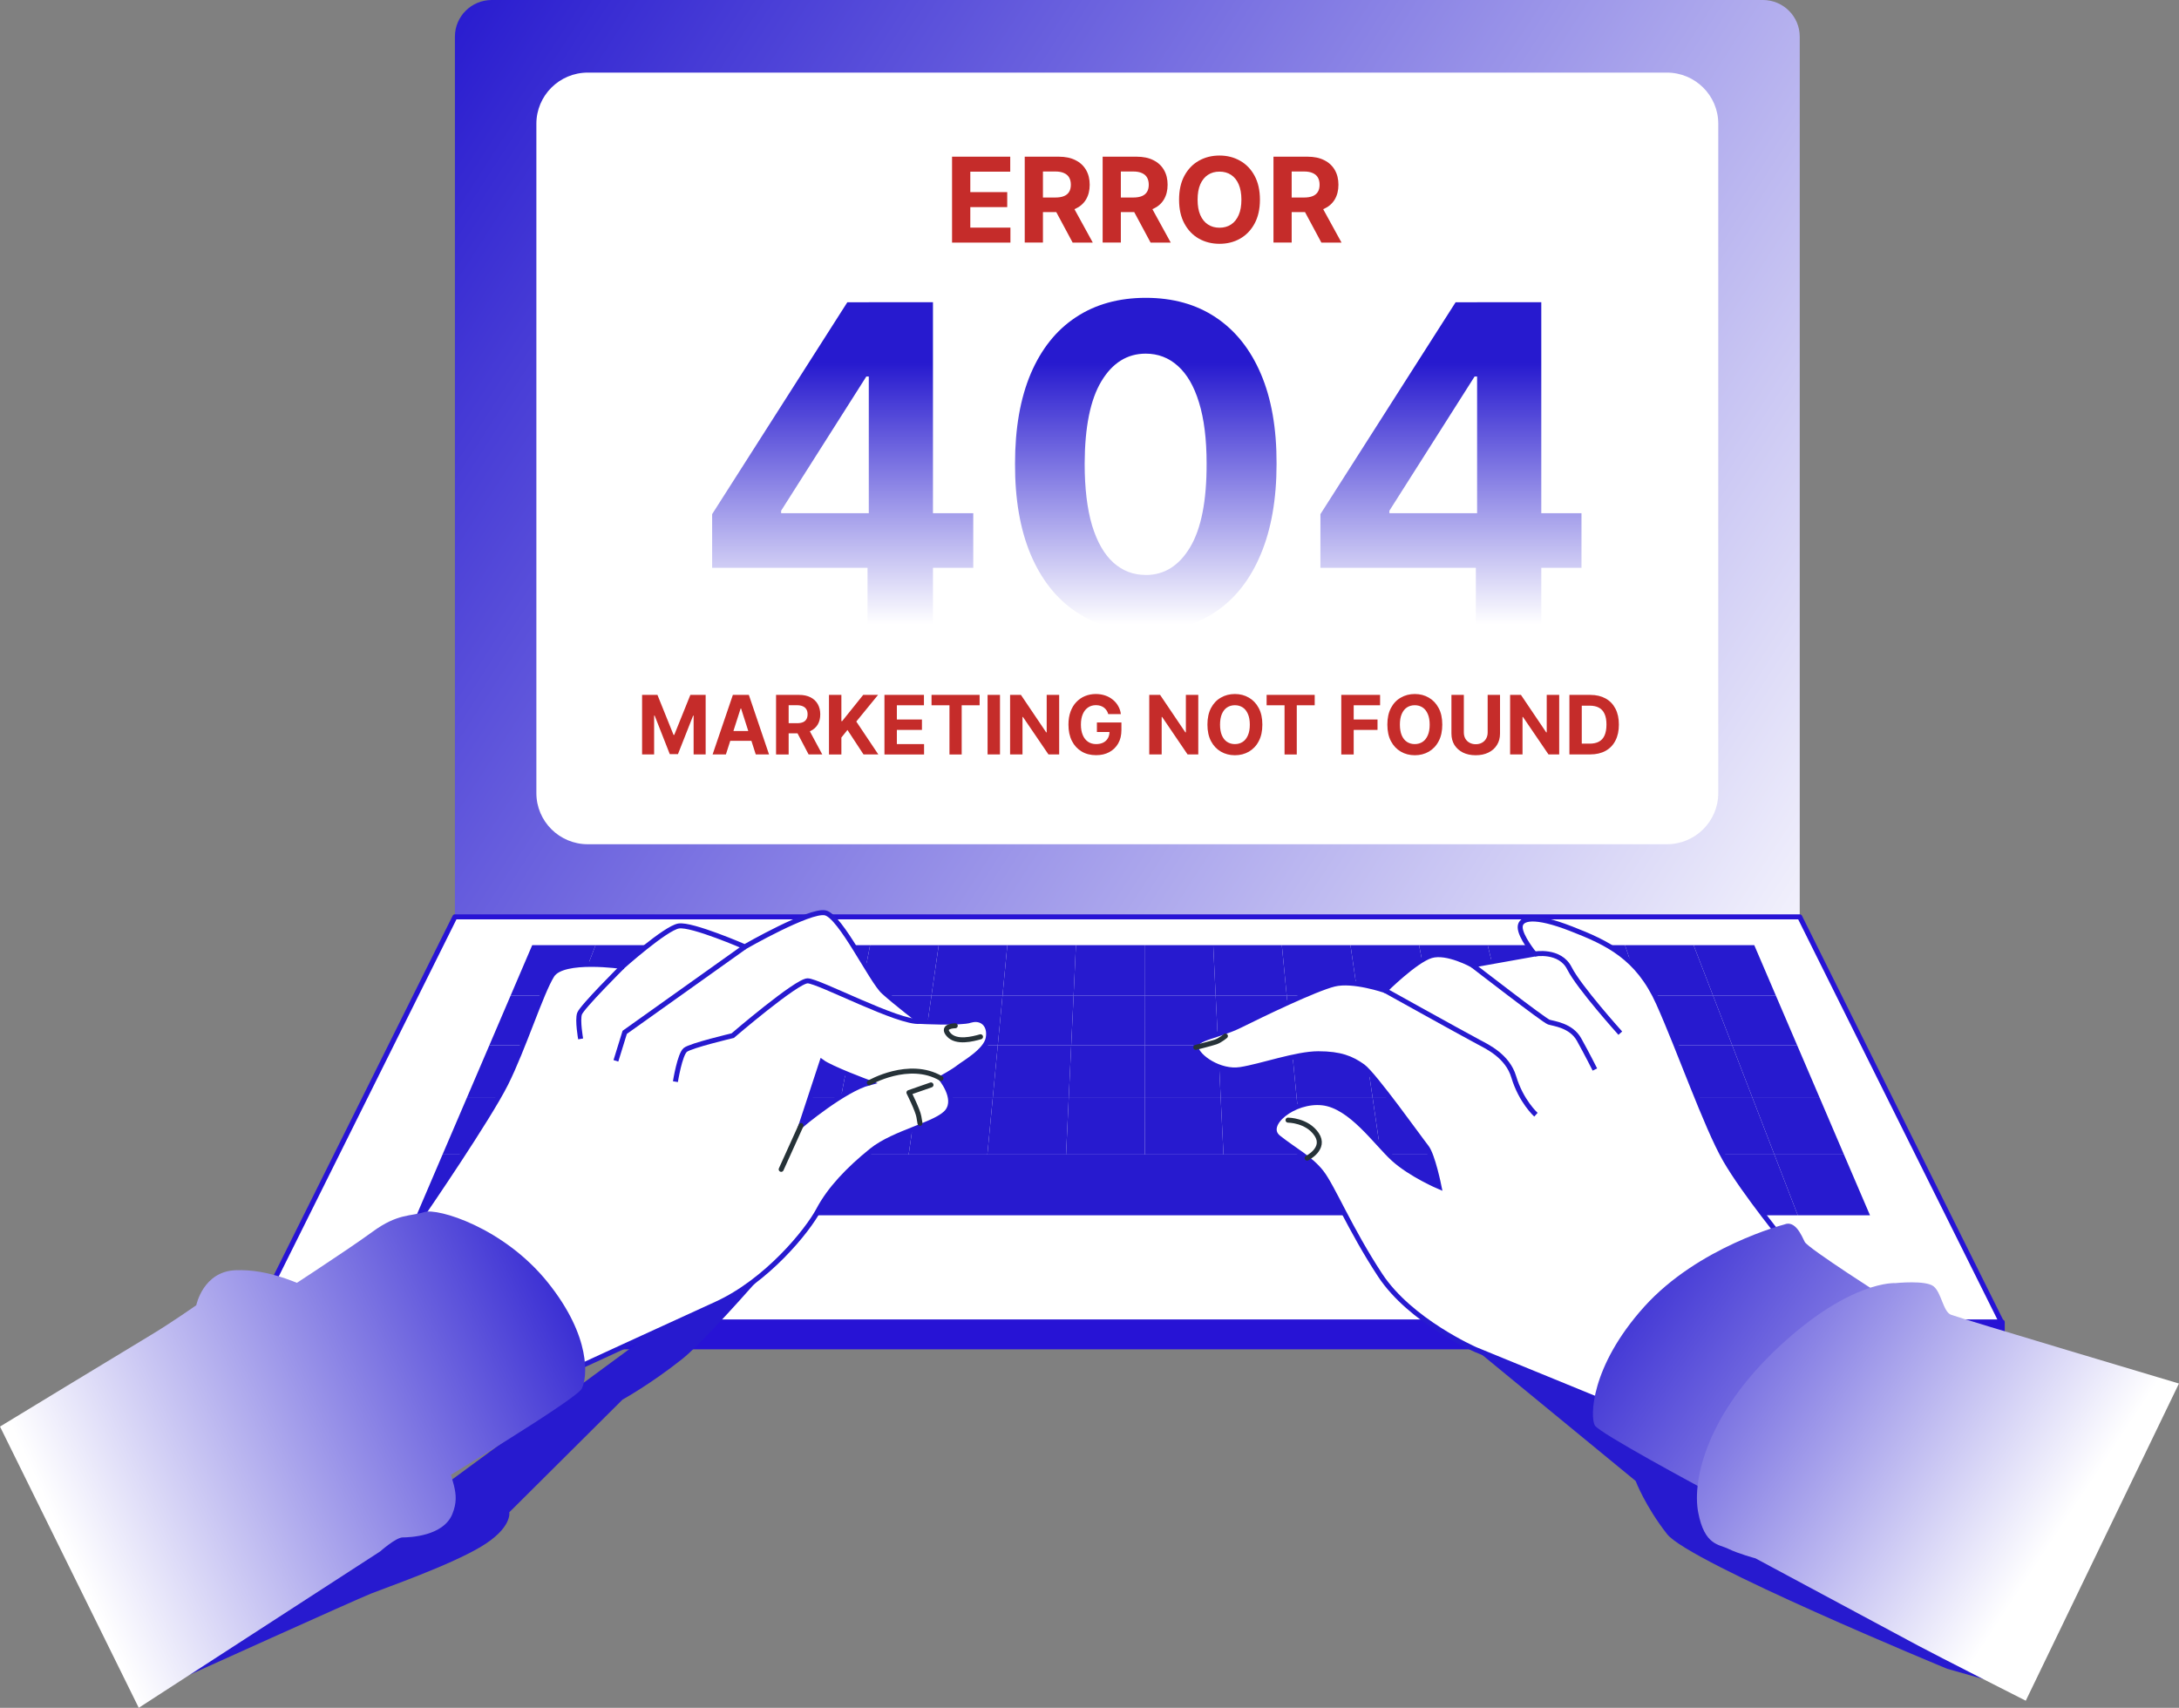 <svg width="435" height="341" viewBox="0 0 435 341" fill="none" xmlns="http://www.w3.org/2000/svg">
<rect x="0" y="0" width="435" height="341" fill="#808080" stroke="none"/>
<g clip-path="url(#clip0_527_719)">
<path d="M98.167 0H351.934C355.992 0 359.285 3.277 359.285 7.316V183.067H90.815V7.316C90.815 3.277 94.109 0 98.167 0Z" fill="url(#paint0_linear_527_719)"/>
<path d="M399.559 263.989H50.55L90.815 183.067H359.285L399.559 263.989Z" fill="white" stroke="#2713D5" stroke-linecap="round" stroke-linejoin="round"/>
<path d="M332.756 14.495H117.345C111.675 14.495 107.078 19.07 107.078 24.712V158.355C107.078 163.998 111.675 168.572 117.345 168.572H332.756C338.426 168.572 343.023 163.998 343.023 158.355V24.712C343.023 19.07 338.426 14.495 332.756 14.495Z" fill="white"/>
<path d="M213.852 208.679L214.323 198.82H200.135L199.194 208.679H213.852Z" fill="#271ACF"/>
<path d="M243.177 208.679L242.688 198.82H228.5L228.51 208.679H243.177Z" fill="#271ACF"/>
<path d="M319.528 219.227H334.693L331.132 208.679H316.475L319.528 219.227Z" fill="#271ACF"/>
<path d="M199.194 208.679L200.135 198.82H185.948L184.537 208.679H199.194Z" fill="#271ACF"/>
<path d="M169.87 208.679L171.761 198.82H157.573L155.212 208.679H169.87Z" fill="#271ACF"/>
<path d="M301.807 208.679L299.428 198.82H285.25L287.15 208.679H301.807Z" fill="#271ACF"/>
<path d="M316.475 208.679L313.615 198.82H299.428L301.808 208.679H316.475Z" fill="#271ACF"/>
<path d="M155.212 208.679L157.573 198.82H143.395L140.554 208.679H155.212Z" fill="#271ACF"/>
<path d="M257.834 208.679L256.875 198.82H242.688L243.176 208.679H257.834Z" fill="#271ACF"/>
<path d="M331.132 208.679L327.802 198.82H313.615L316.474 208.679H331.132Z" fill="#271ACF"/>
<path d="M287.15 208.679L285.25 198.82H271.062L272.492 208.679H287.15Z" fill="#271ACF"/>
<path d="M272.492 208.679L271.062 198.82H256.875L257.834 208.679H272.492Z" fill="#271ACF"/>
<path d="M228.51 208.679L228.501 198.82H214.322L213.852 208.679H228.51Z" fill="#271ACF"/>
<path d="M125.896 208.679H111.239L107.189 219.227H122.354L125.896 208.679Z" fill="#271ACF"/>
<path d="M129.208 198.82H115.02L111.238 208.679H125.896L129.208 198.82Z" fill="#271ACF"/>
<path d="M140.554 208.679L143.395 198.82H129.208L125.896 208.679H140.554Z" fill="#271ACF"/>
<path d="M102.854 230.528L98.186 242.664H114.486L118.563 230.528H102.854Z" fill="#271ACF"/>
<path d="M122.354 219.227H107.189L102.854 230.528H118.563L122.354 219.227Z" fill="#271ACF"/>
<path d="M118.563 230.528L114.485 242.664H130.776L134.272 230.528H118.563Z" fill="#271ACF"/>
<path d="M184.537 208.679L185.948 198.82H171.761L169.87 208.679H184.537Z" fill="#271ACF"/>
<path d="M183.023 219.227L184.536 208.679H169.869L167.858 219.227H183.023Z" fill="#271ACF"/>
<path d="M167.858 219.227L169.869 208.679H155.212L152.684 219.227H167.858Z" fill="#271ACF"/>
<path d="M198.189 219.227L199.194 208.679H184.536L183.023 219.227H198.189Z" fill="#271ACF"/>
<path d="M140.554 208.679H125.896L122.354 219.227H137.519L140.554 208.679Z" fill="#271ACF"/>
<path d="M322.793 230.528H338.512L334.693 219.227H319.528L322.793 230.528Z" fill="#271ACF"/>
<path d="M152.684 219.227L155.212 208.679H140.554L137.519 219.227H152.684Z" fill="#271ACF"/>
<path d="M122.354 219.227L118.563 230.528H134.272L137.519 219.227H122.354Z" fill="#271ACF"/>
<path d="M289.189 219.227L287.15 208.679H272.492L274.023 219.227H289.189Z" fill="#271ACF"/>
<path d="M274.023 219.227L272.492 208.679H257.834L258.858 219.227H274.023Z" fill="#271ACF"/>
<path d="M319.528 219.227L316.475 208.679H301.808L304.354 219.227H319.528Z" fill="#271ACF"/>
<path d="M228.519 219.227L228.51 208.679H213.852L213.354 219.227H228.519Z" fill="#271ACF"/>
<path d="M258.858 219.227L257.835 208.679H243.177L243.693 219.227H258.858Z" fill="#271ACF"/>
<path d="M243.693 219.227L243.177 208.679H228.51L228.519 219.227H243.693Z" fill="#271ACF"/>
<path d="M213.354 219.227L213.852 208.679H199.194L198.188 219.227H213.354Z" fill="#271ACF"/>
<path d="M258.858 219.227L259.956 230.528H275.665L274.023 219.227H258.858Z" fill="#271ACF"/>
<path d="M274.023 219.227L275.665 230.528H291.375L289.189 219.227H274.023Z" fill="#271ACF"/>
<path d="M137.519 219.227L134.272 230.528H149.981L152.684 219.227H137.519Z" fill="#271ACF"/>
<path d="M289.188 219.227L291.375 230.528H307.084L304.354 219.227H289.188Z" fill="#271ACF"/>
<path d="M228.519 219.227L228.537 230.528H244.247L243.693 219.227H228.519Z" fill="#271ACF"/>
<path d="M304.354 219.227L307.084 230.528H322.793L319.528 219.227H304.354Z" fill="#271ACF"/>
<path d="M243.693 219.227L244.247 230.528H259.956L258.858 219.227H243.693Z" fill="#271ACF"/>
<path d="M167.859 219.227L165.691 230.528H181.4L183.024 219.227H167.859Z" fill="#271ACF"/>
<path d="M152.684 219.227L149.981 230.528H165.691L167.859 219.227H152.684Z" fill="#271ACF"/>
<path d="M213.354 219.227L212.819 230.528H228.537L228.519 219.227H213.354Z" fill="#271ACF"/>
<path d="M198.189 219.227L197.109 230.528H212.819L213.354 219.227H198.189Z" fill="#271ACF"/>
<path d="M183.023 219.227L181.4 230.528H197.109L198.189 219.227H183.023Z" fill="#271ACF"/>
<path d="M304.354 219.227L301.808 208.679H287.15L289.189 219.227H304.354Z" fill="#271ACF"/>
<path d="M129.208 198.82L132.593 188.722H118.895L115.021 198.82H129.208Z" fill="#271ACF"/>
<path d="M115.02 198.82H101.922L97.706 208.679H111.238L115.02 198.82Z" fill="#271ACF"/>
<path d="M118.895 188.722H106.248L101.922 198.82H115.021L118.895 188.722Z" fill="#271ACF"/>
<path d="M111.238 208.679H97.706L93.186 219.227H107.189L111.238 208.679Z" fill="#271ACF"/>
<path d="M107.189 219.227H93.186L88.343 230.528H102.853L107.189 219.227Z" fill="#271ACF"/>
<path d="M102.853 230.528H88.343L83.15 242.664H98.186L102.853 230.528Z" fill="#271ACF"/>
<path d="M345.79 208.679L349.858 219.227H363.28L358.76 208.679H345.79Z" fill="#271ACF"/>
<path d="M354.221 230.528H368.113L363.28 219.227H349.858L354.221 230.528Z" fill="#271ACF"/>
<path d="M358.898 242.664H373.316L368.113 230.528H354.221L358.898 242.664Z" fill="#271ACF"/>
<path d="M242.688 198.82L242.199 188.722H228.491L228.5 198.82H242.688Z" fill="#271ACF"/>
<path d="M345.79 208.679H358.759L354.535 198.82H341.989L345.79 208.679Z" fill="#271ACF"/>
<path d="M338.512 230.528H354.221L349.858 219.227H334.693L338.512 230.528Z" fill="#271ACF"/>
<path d="M143.395 198.82L146.292 188.722H132.593L129.208 198.82H143.395Z" fill="#271ACF"/>
<path d="M327.802 198.82L331.132 208.679H345.79L341.99 198.82H327.802Z" fill="#271ACF"/>
<path d="M354.535 198.82L350.208 188.722H338.097L341.989 198.82H354.535Z" fill="#271ACF"/>
<path d="M341.99 198.82L338.097 188.722H324.398L327.802 198.82H341.99Z" fill="#271ACF"/>
<path d="M291.375 230.528L293.727 242.664H310.017L307.084 230.528H291.375Z" fill="#271ACF"/>
<path d="M342.607 242.664H358.898L354.221 230.528H338.512L342.607 242.664Z" fill="#271ACF"/>
<path d="M327.802 198.82L324.399 188.722H310.691L313.615 198.82H327.802Z" fill="#271ACF"/>
<path d="M322.793 230.528L326.308 242.664H342.608L338.512 230.528H322.793Z" fill="#271ACF"/>
<path d="M307.084 230.528L310.017 242.664H326.308L322.793 230.528H307.084Z" fill="#271ACF"/>
<path d="M334.693 219.227H349.858L345.79 208.679H331.132L334.693 219.227Z" fill="#271ACF"/>
<path d="M200.135 198.82L201.094 188.722H187.396L185.948 198.82H200.135Z" fill="#271ACF"/>
<path d="M313.615 198.82L310.691 188.722H296.992L299.427 198.82H313.615Z" fill="#271ACF"/>
<path d="M185.948 198.82L187.396 188.722H173.698L171.761 198.82H185.948Z" fill="#271ACF"/>
<path d="M228.5 198.82L228.491 188.722H214.793L214.322 198.82H228.5Z" fill="#271ACF"/>
<path d="M171.761 198.82L173.698 188.722H159.999L157.573 198.82H171.761Z" fill="#271ACF"/>
<path d="M157.573 198.82L159.999 188.722H146.292L143.395 198.82H157.573Z" fill="#271ACF"/>
<path d="M214.323 198.82L214.793 188.722H201.095L200.135 198.82H214.323Z" fill="#271ACF"/>
<path d="M299.428 198.82L296.992 188.722H283.294L285.25 198.82H299.428Z" fill="#271ACF"/>
<path d="M285.25 198.82L283.294 188.722H269.596L271.062 198.82H285.25Z" fill="#271ACF"/>
<path d="M256.875 198.82L255.897 188.722H242.199L242.688 198.82H256.875Z" fill="#271ACF"/>
<path d="M291.375 230.528H275.665H259.956H244.247H228.537H212.819H197.109H181.4H165.691H149.981H134.272L130.776 242.664H147.076H163.366H179.657H195.956H212.247H228.546H244.837H261.137H277.427H293.727L291.375 230.528Z" fill="#271ACF"/>
<path d="M271.063 198.82L269.596 188.722H255.897L256.875 198.82H271.063Z" fill="#271ACF"/>
<path d="M399.716 263.989H50.55V268.919H399.716V263.989Z" fill="#2713D5" stroke="#2713D5" stroke-linecap="round" stroke-linejoin="round"/>
<path d="M294.585 269.46L326.529 295.706C326.529 295.706 328.411 300.709 332.811 306.327C337.211 311.955 388.712 333.206 388.712 333.206L397.503 335.703L301.411 263.824L294.585 269.46Z" fill="#271ACF"/>
<path d="M356.795 248.613C356.795 248.613 348.225 238.184 344.416 231.556C340.606 224.928 335.21 209.442 331.086 200.28C326.963 191.118 320.93 188.273 313.633 185.436C306.337 182.59 303.477 183.224 303.477 185.124C303.477 187.024 306.337 190.494 306.337 190.494L293.958 192.706C293.958 192.706 288.875 189.861 285.702 190.815C282.528 191.761 276.496 197.765 276.496 197.765C276.496 197.765 270.149 195.552 266.339 196.498C262.53 197.443 252.06 202.502 247.614 204.714C243.167 206.926 238.408 207.238 238.73 209.139C239.044 211.03 243.49 214.197 247.614 213.563C251.737 212.93 258.72 210.405 263.166 210.405C267.612 210.405 269.835 211.351 272.049 212.93C274.272 214.509 283.478 227.462 284.742 229.041C286.015 230.62 287.279 236.936 287.279 236.936C287.279 236.936 281.68 234.558 278.193 231.4C274.706 228.242 269.706 220.834 263.996 220.201C258.286 219.567 252.051 224.616 255.224 227.15C258.397 229.674 261.57 231.253 263.793 234.099C266.017 236.945 269.503 245.473 275.536 254.635C281.569 263.796 294.585 269.479 294.585 269.479L321.566 280.531C321.566 280.531 328.549 264.108 341.565 259.684C354.581 255.259 358.391 253.368 358.391 253.368L356.804 248.631L356.795 248.613Z" fill="white" stroke="#271ACF" stroke-miterlimit="10"/>
<path d="M238.721 209.13C238.721 209.13 241.821 208.349 242.706 208.046C243.592 207.743 244.634 206.862 244.634 206.862" stroke="#263238" stroke-linecap="round" stroke-linejoin="round"/>
<path d="M276.496 197.755C276.496 197.755 291.116 205.898 295.24 208.101C296.937 209.01 300.959 210.883 302.195 215.023C303.662 219.916 306.623 222.578 306.623 222.578" stroke="#271ACF" stroke-miterlimit="10"/>
<path d="M293.948 192.707C293.948 192.707 308.228 203.759 309.187 204.081C310.137 204.393 313.633 204.714 315.22 207.551C316.807 210.396 318.393 213.554 318.393 213.554" stroke="#271ACF" stroke-miterlimit="10"/>
<path d="M306.328 190.494C306.328 190.494 311.41 189.549 313.311 193.34C315.211 197.131 323.467 206.293 323.467 206.293" stroke="#271ACF" stroke-miterlimit="10"/>
<path d="M260.943 231.244C260.943 231.244 264.753 229.353 262.843 226.507C260.943 223.661 257.133 223.661 257.133 223.661" stroke="#263238" stroke-linecap="round" stroke-linejoin="round"/>
<path d="M356.158 244.509C356.158 244.509 339.019 248.934 328.227 260.932C317.434 272.94 317.434 283.047 318.384 284.626C319.334 286.205 339.969 297.257 339.969 297.257C339.969 297.257 352.662 272.94 361.555 266.936C370.438 260.932 376.794 259.353 376.794 259.353C376.794 259.353 360.927 249.246 360.291 247.979C359.655 246.712 358.391 243.554 356.168 244.509H356.158Z" fill="url(#paint1_linear_527_719)"/>
<path d="M404.412 339.586C404.412 339.586 386.959 330.746 382.826 328.534C378.703 326.321 350.448 311.156 350.448 311.156C350.448 311.156 346.961 310.21 345.052 309.265C343.152 308.319 340.292 308.631 339.019 302.003C337.746 295.366 340.919 282.101 355.208 268.836C369.488 255.571 378.38 256.204 378.38 256.204C378.38 256.204 384.413 255.571 386 256.838C387.586 258.105 387.9 261.896 389.486 262.52C391.073 263.154 434.991 276.254 434.991 276.254" fill="url(#paint2_linear_527_719)"/>
<path d="M163.422 241.59C163.422 241.59 142.5 266.33 136.218 271.333C129.937 276.336 124.282 279.457 124.282 279.457L101.673 301.958C101.673 301.958 102.3 305.079 96.018 308.833C89.736 312.588 77.172 316.958 74.036 318.206C70.9 319.455 36.354 335.079 36.354 335.079L163.412 241.581L163.422 241.59Z" fill="#271ACF"/>
<path d="M193.779 203.722C191.584 204.383 183.66 203.943 183.66 203.943C183.66 203.943 178.817 200.225 176.4 198.031C173.983 195.846 167.821 182.93 164.74 182.269C161.659 181.608 148.68 189.053 148.68 189.053C148.68 189.053 138.118 184.454 135.48 184.894C132.842 185.335 124.263 192.991 124.263 192.991C124.263 192.991 112.382 191.238 110.187 194.744C107.991 198.251 104.467 209.414 100.953 216.418C97.438 223.423 84.681 242.031 84.681 242.031L82.919 244.436C82.919 244.436 85.557 245.308 93.693 249.466C101.829 253.625 114.808 273.325 114.808 273.325C114.808 273.325 132.842 265.008 142.961 260.409C153.081 255.81 161.217 245.739 163.421 241.581C165.617 237.422 169.362 233.484 173.983 229.757C178.605 226.03 187.184 224.506 189.158 221.881C191.132 219.255 187.838 215.317 187.838 215.317C187.838 215.317 190.255 214.004 191.353 213.132C192.451 212.26 196.851 209.846 197.294 207.22C197.736 204.595 195.974 203.062 193.77 203.713L193.779 203.722ZM159.907 224.735L164.085 212.04C165.847 213.352 173.54 216.198 173.54 216.198C168.485 217.511 159.907 224.735 159.907 224.735Z" fill="white" stroke="#271ACF" stroke-miterlimit="10"/>
<path d="M115.915 207.44C115.915 207.44 115.251 203.722 115.694 202.41C116.136 201.097 124.273 193 124.273 193" stroke="#271ACF" stroke-miterlimit="10"/>
<path d="M122.954 211.819L124.715 206.128L148.69 189.053" stroke="#271ACF" stroke-miterlimit="10"/>
<path d="M134.834 215.978C134.834 215.978 135.711 210.506 136.818 209.634C137.915 208.762 146.273 206.788 146.273 206.788C146.273 206.788 159.03 195.846 161.226 195.846C163.421 195.846 179.481 204.383 183.66 203.943" stroke="#271ACF" stroke-miterlimit="10"/>
<path d="M190.698 204.815C190.698 204.815 187.829 204.815 189.37 206.577C190.91 208.331 194.212 207.45 195.744 207.018" stroke="#263238" stroke-linecap="round" stroke-linejoin="round"/>
<path d="M173.541 216.198C173.541 216.198 181.455 211.599 187.839 215.326" stroke="#263238" stroke-linecap="round" stroke-linejoin="round"/>
<path d="M185.855 216.63L181.455 218.163C181.455 218.163 183.217 221.669 183.438 222.982L183.66 224.295" stroke="#263238" stroke-linecap="round" stroke-linejoin="round"/>
<path d="M159.907 224.736L155.95 233.484" stroke="#263238" stroke-linecap="round" stroke-linejoin="round"/>
<path d="M55.43 258.656C55.43 258.656 69.285 249.678 74.35 245.96C79.405 242.242 82.052 242.894 84.69 242.022C87.329 241.149 100.529 245.088 109.329 256.03C118.129 266.973 117.244 275.069 116.146 277.264C115.048 279.448 87.329 296.092 87.329 296.092C87.329 296.092 83.371 280.33 71.711 270.92C60.052 261.511 55.439 258.665 55.439 258.665L55.43 258.656Z" fill="url(#paint3_linear_527_719)"/>
<path d="M0 284.846C0 284.846 25.672 269.231 29.952 266.67C34.232 264.109 39.186 260.611 39.186 260.611C39.186 260.611 40.532 253.855 47.063 253.625C53.594 253.396 59.895 255.957 68.455 260.611C77.015 265.274 87.596 282.276 88.721 289.032C89.847 295.789 92.097 297.882 90.299 302.316C88.5 306.75 81.738 306.979 80.392 306.979C79.045 306.979 75.89 309.779 75.89 309.779L27.701 341L0 284.846Z" fill="url(#paint4_linear_527_719)"/>
<path d="M190.061 48.443V31.286H201.675V34.279H193.705V38.364H201.075V41.356H193.705V45.451H201.712V48.443H190.061ZM204.571 48.443V31.286H211.37C212.67 31.286 213.786 31.515 214.7 31.984C215.622 32.443 216.332 33.094 216.812 33.939C217.301 34.774 217.541 35.766 217.541 36.895C217.541 38.024 217.292 39.016 216.803 39.833C216.314 40.65 215.594 41.274 214.654 41.705C213.722 42.137 212.597 42.357 211.268 42.357H206.711V39.438H210.678C211.37 39.438 211.951 39.346 212.412 39.153C212.873 38.96 213.215 38.676 213.436 38.299C213.667 37.923 213.777 37.446 213.777 36.886C213.777 36.326 213.667 35.839 213.436 35.444C213.215 35.05 212.864 34.756 212.403 34.554C211.942 34.343 211.36 34.242 210.659 34.242H208.206V48.434H204.562L204.571 48.443ZM213.879 40.64L218.159 48.443H214.137L209.949 40.64H213.879ZM220.124 48.443V31.286H226.922C228.223 31.286 229.339 31.515 230.252 31.984C231.175 32.443 231.885 33.094 232.365 33.939C232.854 34.774 233.093 35.766 233.093 36.895C233.093 38.024 232.844 39.016 232.355 39.833C231.866 40.65 231.147 41.274 230.206 41.705C229.274 42.137 228.149 42.357 226.821 42.357H222.264V39.438H226.23C226.922 39.438 227.503 39.346 227.965 39.153C228.426 38.96 228.767 38.676 228.988 38.299C229.219 37.923 229.33 37.446 229.33 36.886C229.33 36.326 229.219 35.839 228.988 35.444C228.767 35.05 228.417 34.756 227.955 34.554C227.494 34.343 226.913 34.242 226.212 34.242H223.758V48.434H220.114L220.124 48.443ZM229.44 40.64L233.721 48.443H229.699L225.511 40.64H229.44ZM251.524 39.869C251.524 41.742 251.164 43.33 250.454 44.643C249.744 45.956 248.784 46.956 247.557 47.654C246.34 48.342 244.975 48.682 243.452 48.682C241.93 48.682 240.547 48.333 239.329 47.645C238.111 46.956 237.152 45.946 236.442 44.634C235.732 43.321 235.381 41.733 235.381 39.869C235.381 38.006 235.732 36.408 236.442 35.096C237.152 33.783 238.111 32.782 239.329 32.094C240.547 31.405 241.921 31.056 243.452 31.056C244.984 31.056 246.34 31.405 247.557 32.094C248.784 32.782 249.744 33.783 250.454 35.096C251.164 36.408 251.524 37.996 251.524 39.869ZM247.825 39.869C247.825 38.657 247.64 37.638 247.281 36.803C246.921 35.968 246.414 35.343 245.759 34.912C245.104 34.48 244.338 34.269 243.452 34.269C242.567 34.269 241.801 34.48 241.146 34.912C240.491 35.343 239.984 35.977 239.615 36.803C239.255 37.638 239.08 38.657 239.08 39.869C239.08 41.081 239.255 42.1 239.615 42.935C239.984 43.771 240.491 44.395 241.146 44.826C241.801 45.258 242.576 45.469 243.452 45.469C244.329 45.469 245.104 45.258 245.759 44.826C246.414 44.395 246.921 43.761 247.281 42.935C247.65 42.1 247.825 41.081 247.825 39.869ZM254.227 48.443V31.286H261.025C262.326 31.286 263.442 31.515 264.355 31.984C265.278 32.443 265.988 33.094 266.468 33.939C266.957 34.774 267.196 35.766 267.196 36.895C267.196 38.024 266.947 39.016 266.458 39.833C265.969 40.65 265.25 41.274 264.309 41.705C263.377 42.137 262.252 42.357 260.924 42.357H256.367V39.438H260.333C261.025 39.438 261.606 39.346 262.068 39.153C262.529 38.96 262.87 38.676 263.091 38.299C263.322 37.923 263.433 37.446 263.433 36.886C263.433 36.326 263.322 35.839 263.091 35.444C262.87 35.05 262.52 34.756 262.058 34.554C261.597 34.343 261.016 34.242 260.315 34.242H257.861V48.434H254.217L254.227 48.443ZM263.534 40.64L267.814 48.443H263.793L259.605 40.64H263.534Z" fill="#C52C2A"/>
<path d="M128.194 138.752H131.248L134.464 146.742H134.602L137.818 138.752H140.872V150.635H138.469V142.9H138.369L135.34 150.585H133.713L130.685 142.874H130.585V150.635H128.182V138.752H128.194ZM144.915 150.635H142.261L146.304 138.752H149.495L153.525 150.635H150.872L147.943 141.462H147.856L144.915 150.635ZM144.752 145.966H151.009V147.925H144.752V145.966ZM154.927 150.635V138.752H159.545C160.433 138.752 161.184 138.917 161.81 139.235C162.436 139.553 162.911 139.999 163.249 140.584C163.575 141.169 163.75 141.844 163.75 142.632C163.75 143.421 163.587 144.096 163.249 144.668C162.911 145.228 162.423 145.661 161.798 145.966C161.172 146.271 160.396 146.424 159.507 146.424H156.416V144.401H159.107C159.582 144.401 159.97 144.337 160.283 144.21C160.596 144.083 160.821 143.879 160.984 143.612C161.134 143.345 161.222 143.027 161.222 142.632C161.222 142.238 161.147 141.907 160.984 141.64C160.834 141.373 160.596 141.169 160.283 141.029C159.97 140.889 159.582 140.813 159.107 140.813H157.442V150.648H154.964L154.927 150.635ZM161.247 145.228L164.15 150.635H161.422L158.581 145.228H161.247ZM165.49 150.635V138.752H167.968V143.994H168.118L172.323 138.752H175.289L170.946 144.07L175.339 150.635H172.385L169.182 145.75L167.968 147.264V150.648H165.49V150.635ZM176.566 150.635V138.752H184.45V140.826H179.044V143.663H184.05V145.737H179.044V148.574H184.475V150.648H176.578L176.566 150.635ZM185.965 140.826V138.752H195.564V140.826H191.984V150.648H189.544V140.826H185.965ZM199.631 138.752V150.635H197.153V138.752H199.631ZM211.446 138.752V150.635H209.305L204.212 143.154H204.124V150.635H201.646V138.752H203.811L208.855 146.233H208.955V138.752H211.421H211.446ZM221.245 142.594C221.17 142.314 221.057 142.06 220.907 141.844C220.757 141.627 220.582 141.436 220.381 141.284C220.181 141.131 219.943 141.017 219.668 140.928C219.405 140.851 219.117 140.8 218.792 140.8C218.191 140.8 217.666 140.953 217.215 141.258C216.765 141.564 216.414 141.996 216.164 142.582C215.913 143.154 215.788 143.854 215.788 144.681C215.788 145.508 215.913 146.208 216.164 146.793C216.414 147.378 216.765 147.811 217.215 148.116C217.666 148.422 218.204 148.574 218.817 148.574C219.38 148.574 219.856 148.472 220.256 148.269C220.657 148.065 220.957 147.773 221.17 147.404C221.383 147.035 221.495 146.589 221.495 146.08L221.996 146.157H218.98V144.261H223.873V145.762C223.873 146.806 223.66 147.709 223.222 148.46C222.784 149.21 222.196 149.783 221.433 150.19C220.669 150.597 219.806 150.788 218.817 150.788C217.716 150.788 216.752 150.546 215.926 150.05C215.1 149.554 214.449 148.854 213.986 147.938C213.523 147.022 213.298 145.941 213.298 144.681C213.298 143.714 213.435 142.861 213.711 142.098C213.986 141.335 214.374 140.699 214.875 140.177C215.375 139.655 215.951 139.248 216.614 138.981C217.278 138.714 217.991 138.574 218.767 138.574C219.43 138.574 220.044 138.676 220.619 138.866C221.195 139.057 221.696 139.337 222.134 139.693C222.584 140.05 222.947 140.47 223.222 140.966C223.51 141.449 223.685 141.996 223.761 142.582H221.245V142.594ZM239.217 138.752V150.635H237.077L231.996 143.154H231.908V150.635H229.43V138.752H231.595L236.639 146.233H236.739V138.752H239.204H239.217ZM252.007 144.694C252.007 145.991 251.77 147.098 251.282 148.002C250.806 148.918 250.143 149.605 249.317 150.088C248.491 150.559 247.565 150.801 246.526 150.801C245.487 150.801 244.548 150.559 243.722 150.076C242.896 149.592 242.246 148.905 241.757 147.989C241.282 147.086 241.044 145.979 241.044 144.681C241.044 143.383 241.282 142.276 241.757 141.373C242.233 140.47 242.884 139.77 243.722 139.299C244.548 138.815 245.487 138.574 246.526 138.574C247.565 138.574 248.491 138.815 249.317 139.299C250.143 139.77 250.806 140.47 251.282 141.373C251.77 142.276 252.007 143.383 252.007 144.681V144.694ZM249.504 144.694C249.504 143.854 249.379 143.141 249.129 142.569C248.879 141.996 248.541 141.551 248.09 141.258C247.64 140.966 247.127 140.813 246.526 140.813C245.925 140.813 245.412 140.966 244.961 141.258C244.511 141.551 244.173 141.996 243.923 142.569C243.685 143.141 243.56 143.854 243.56 144.694C243.56 145.533 243.685 146.246 243.923 146.818C244.173 147.391 244.511 147.836 244.961 148.129C245.412 148.422 245.925 148.574 246.526 148.574C247.127 148.574 247.64 148.422 248.09 148.129C248.541 147.836 248.879 147.391 249.129 146.818C249.379 146.246 249.504 145.533 249.504 144.694ZM252.858 140.826V138.752H262.458V140.826H258.878V150.648H256.438V140.826H252.858ZM267.764 150.635V138.752H275.511V140.826H270.242V143.663H274.998V145.737H270.242V150.648H267.764V150.635ZM287.926 144.694C287.926 145.991 287.688 147.098 287.2 148.002C286.725 148.918 286.061 149.605 285.235 150.088C284.409 150.559 283.483 150.801 282.445 150.801C281.406 150.801 280.467 150.559 279.641 150.076C278.815 149.592 278.164 148.905 277.676 147.989C277.201 147.086 276.963 145.979 276.963 144.681C276.963 143.383 277.201 142.276 277.676 141.373C278.152 140.47 278.803 139.77 279.641 139.299C280.467 138.815 281.406 138.574 282.445 138.574C283.483 138.574 284.409 138.815 285.235 139.299C286.061 139.77 286.725 140.47 287.2 141.373C287.688 142.276 287.926 143.383 287.926 144.681V144.694ZM285.411 144.694C285.411 143.854 285.285 143.141 285.035 142.569C284.785 141.996 284.447 141.551 283.996 141.258C283.546 140.966 283.033 140.813 282.432 140.813C281.831 140.813 281.318 140.966 280.868 141.258C280.417 141.551 280.079 141.996 279.829 142.569C279.579 143.141 279.466 143.854 279.466 144.694C279.466 145.533 279.591 146.246 279.829 146.818C280.079 147.391 280.417 147.836 280.868 148.129C281.318 148.422 281.831 148.574 282.432 148.574C283.033 148.574 283.546 148.422 283.996 148.129C284.447 147.836 284.785 147.391 285.035 146.818C285.285 146.246 285.411 145.533 285.411 144.694ZM296.975 138.752H299.453V146.475C299.453 147.34 299.253 148.103 298.84 148.752C298.439 149.401 297.876 149.91 297.137 150.266C296.412 150.623 295.561 150.801 294.597 150.801C293.633 150.801 292.782 150.623 292.056 150.266C291.33 149.897 290.767 149.401 290.354 148.752C289.954 148.103 289.753 147.34 289.753 146.475V138.752H292.231V146.259C292.231 146.717 292.332 147.111 292.519 147.467C292.72 147.824 292.995 148.091 293.358 148.294C293.721 148.498 294.134 148.6 294.609 148.6C295.085 148.6 295.51 148.498 295.861 148.294C296.224 148.091 296.499 147.811 296.687 147.467C296.887 147.111 296.987 146.717 296.987 146.259V138.752H296.975ZM311.267 138.752V150.635H309.127L304.033 143.154H303.946V150.635H301.468V138.752H303.633L308.676 146.233H308.777V138.752H311.242H311.267ZM317.45 150.635H313.307V138.752H317.487C318.664 138.752 319.677 138.994 320.528 139.464C321.379 139.935 322.03 140.609 322.493 141.5C322.956 142.391 323.182 143.447 323.182 144.681C323.182 145.915 322.956 146.984 322.493 147.874C322.043 148.765 321.379 149.452 320.528 149.923C319.677 150.394 318.651 150.635 317.462 150.635H317.45ZM315.785 148.485H317.35C318.075 148.485 318.701 148.358 319.189 148.091C319.69 147.824 320.065 147.416 320.316 146.857C320.566 146.297 320.704 145.572 320.704 144.681C320.704 143.79 320.578 143.091 320.316 142.531C320.065 141.971 319.69 141.564 319.189 141.297C318.689 141.029 318.075 140.902 317.35 140.902H315.773V148.485H315.785Z" fill="#C52C2A"/>
<path d="M142.167 113.373V102.66L169.158 60.35H178.438V75.175H172.95L155.94 101.972V102.477H194.295V113.373H142.186H142.167ZM173.189 124.683V110.105L173.439 105.359V60.341H186.251V124.674H173.18L173.189 124.683ZM228.73 126.097C223.297 126.079 218.629 124.747 214.718 122.104C210.825 119.469 207.828 115.641 205.724 110.638C203.64 105.635 202.606 99.613 202.634 92.572C202.634 85.558 203.676 79.573 205.761 74.634C207.864 69.695 210.862 65.931 214.755 63.361C218.666 60.763 223.334 59.468 228.739 59.468C234.145 59.468 238.794 60.763 242.687 63.361C246.598 65.959 249.615 69.732 251.718 74.671C253.821 79.591 254.863 85.558 254.845 92.572C254.845 99.631 253.793 105.662 251.69 110.665C249.605 115.668 246.617 119.496 242.724 122.131C238.831 124.766 234.173 126.088 228.739 126.088L228.73 126.097ZM228.73 114.815C232.429 114.815 235.39 112.96 237.595 109.252C239.809 105.543 240.897 99.989 240.879 92.572C240.879 87.697 240.372 83.63 239.366 80.38C238.379 77.131 236.968 74.698 235.132 73.064C233.324 71.43 231.184 70.613 228.721 70.613C225.04 70.613 222.089 72.449 219.884 76.112C217.67 79.775 216.563 85.264 216.535 92.572C216.535 97.51 217.034 101.641 218.021 104.946C219.026 108.233 220.447 110.702 222.282 112.354C224.109 113.988 226.258 114.806 228.721 114.806L228.73 114.815ZM263.599 113.373V102.66L290.59 60.35H299.87V75.175H294.381L277.371 101.972V102.477H315.717V113.373H263.608H263.599ZM294.63 124.683V110.105L294.879 105.359V60.341H307.692V124.674H294.621L294.63 124.683Z" fill="url(#paint5_linear_527_719)"/>
</g>
<defs>
<linearGradient id="paint0_linear_527_719" x1="85.88" y1="4.058" x2="377.927" y2="192.918" gradientUnits="userSpaceOnUse">
<stop stop-color="#271ACF"/>
<stop offset="1" stop-color="white"/>
</linearGradient>
<linearGradient id="paint1_linear_527_719" x1="312.868" y1="247.722" x2="427.475" y2="325.449" gradientUnits="userSpaceOnUse">
<stop stop-color="#271ACF"/>
<stop offset="1" stop-color="white"/>
</linearGradient>
<linearGradient id="paint2_linear_527_719" x1="315.866" y1="243.297" x2="410.856" y2="306.1" gradientUnits="userSpaceOnUse">
<stop stop-color="#271ACF"/>
<stop offset="1" stop-color="white"/>
</linearGradient>
<linearGradient id="paint3_linear_527_719" x1="121.432" y1="252.266" x2="10.721" y2="303.198" gradientUnits="userSpaceOnUse">
<stop stop-color="#271ACF"/>
<stop offset="1" stop-color="white"/>
</linearGradient>
<linearGradient id="paint4_linear_527_719" x1="123.867" y1="257.554" x2="13.156" y2="308.486" gradientUnits="userSpaceOnUse">
<stop stop-color="#271ACF"/>
<stop offset="1" stop-color="white"/>
</linearGradient>
<linearGradient id="paint5_linear_527_719" x1="228.933" y1="72.486" x2="228.933" y2="124.683" gradientUnits="userSpaceOnUse">
<stop stop-color="#271ACF"/>
<stop offset="1" stop-color="white"/>
</linearGradient>
<clipPath id="clip0_527_719">
<rect width="435" height="341" fill="white"/>
</clipPath>
</defs>
</svg>
